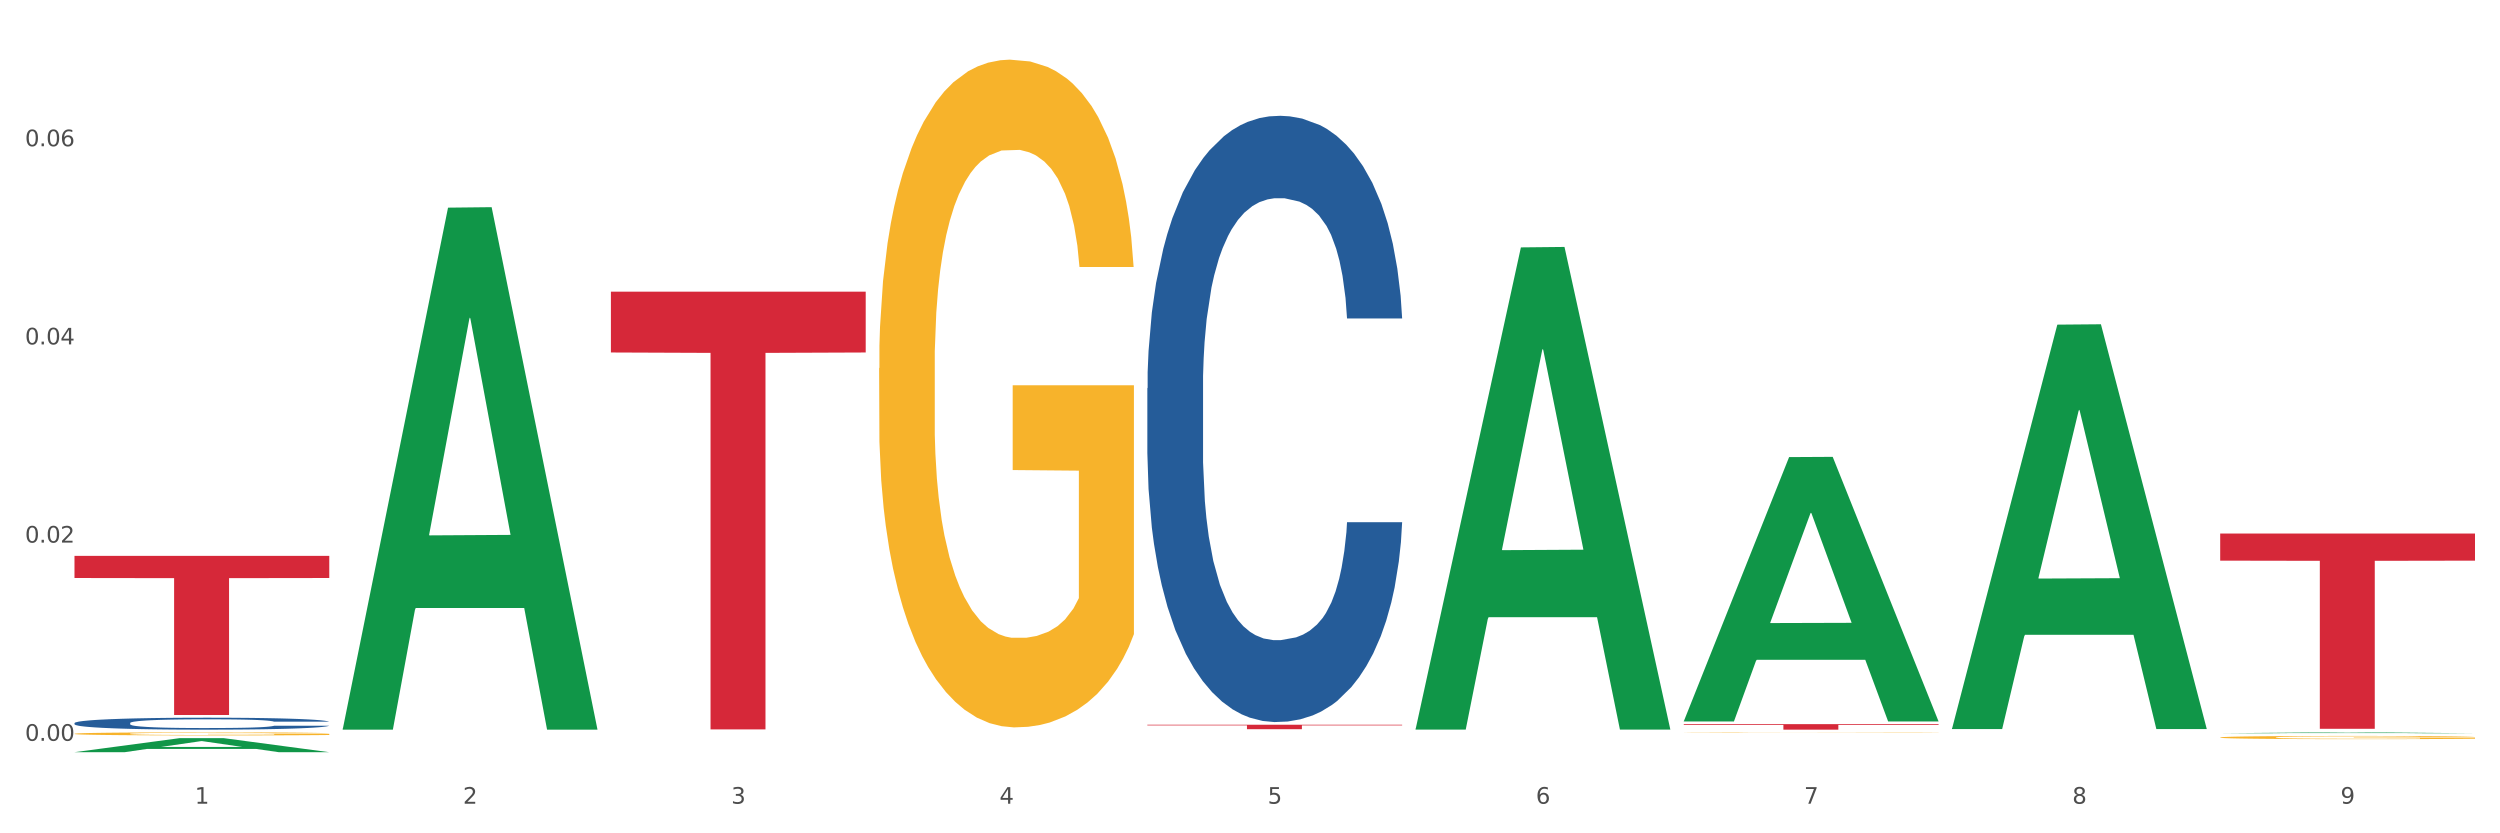 <?xml version="1.0" encoding="utf-8" standalone="no"?>
<!DOCTYPE svg PUBLIC "-//W3C//DTD SVG 1.1//EN"
  "http://www.w3.org/Graphics/SVG/1.1/DTD/svg11.dtd">
<svg xmlns:xlink="http://www.w3.org/1999/xlink" width="1080pt" height="360pt" viewBox="0 0 1080 360" xmlns="http://www.w3.org/2000/svg" version="1.1">
 <rect x="0" y="0" width="1080" height="360" fill="#333333" stroke="none"/>
 <defs>
  <style type="text/css">*{stroke-linejoin: round; stroke-linecap: butt}</style>
 </defs>
 <g id="figure_1">
  <g id="patch_1">
   <path d="M 0 360 
L 1080 360 
L 1080 0 
L 0 0 
z
" style="fill: #ffffff; stroke: #ffffff; stroke-linejoin: miter"/>
  </g>
  <g id="axes_1">
   <g id="matplotlib.axis_1">
    <g id="xtick_1">
     <g id="text_1">
      <!-- 1 -->
      <g style="fill: #4d4d4d" transform="translate(84.159 347.204) scale(0.096 -0.096)">
       <defs>
        <path id="DejaVuSans-31" d="M 794 531 
L 1825 531 
L 1825 4091 
L 703 3866 
L 703 4441 
L 1819 4666 
L 2450 4666 
L 2450 531 
L 3481 531 
L 3481 0 
L 794 0 
L 794 531 
z
" transform="scale(0.016)"/>
       </defs>
       <use xlink:href="#DejaVuSans-31"/>
      </g>
     </g>
    </g>
    <g id="xtick_2">
     <g id="text_2">
      <!-- 2 -->
      <g style="fill: #4d4d4d" transform="translate(200.027 347.204) scale(0.096 -0.096)">
       <defs>
        <path id="DejaVuSans-32" d="M 1228 531 
L 3431 531 
L 3431 0 
L 469 0 
L 469 531 
Q 828 903 1448 1529 
Q 2069 2156 2228 2338 
Q 2531 2678 2651 2914 
Q 2772 3150 2772 3378 
Q 2772 3750 2511 3984 
Q 2250 4219 1831 4219 
Q 1534 4219 1204 4116 
Q 875 4013 500 3803 
L 500 4441 
Q 881 4594 1212 4672 
Q 1544 4750 1819 4750 
Q 2544 4750 2975 4387 
Q 3406 4025 3406 3419 
Q 3406 3131 3298 2873 
Q 3191 2616 2906 2266 
Q 2828 2175 2409 1742 
Q 1991 1309 1228 531 
z
" transform="scale(0.016)"/>
       </defs>
       <use xlink:href="#DejaVuSans-32"/>
      </g>
     </g>
    </g>
    <g id="xtick_3">
     <g id="text_3">
      <!-- 3 -->
      <g style="fill: #4d4d4d" transform="translate(315.896 347.204) scale(0.096 -0.096)">
       <defs>
        <path id="DejaVuSans-33" d="M 2597 2516 
Q 3050 2419 3304 2112 
Q 3559 1806 3559 1356 
Q 3559 666 3084 287 
Q 2609 -91 1734 -91 
Q 1441 -91 1130 -33 
Q 819 25 488 141 
L 488 750 
Q 750 597 1062 519 
Q 1375 441 1716 441 
Q 2309 441 2620 675 
Q 2931 909 2931 1356 
Q 2931 1769 2642 2001 
Q 2353 2234 1838 2234 
L 1294 2234 
L 1294 2753 
L 1863 2753 
Q 2328 2753 2575 2939 
Q 2822 3125 2822 3475 
Q 2822 3834 2567 4026 
Q 2313 4219 1838 4219 
Q 1578 4219 1281 4162 
Q 984 4106 628 3988 
L 628 4550 
Q 988 4650 1302 4700 
Q 1616 4750 1894 4750 
Q 2613 4750 3031 4423 
Q 3450 4097 3450 3541 
Q 3450 3153 3228 2886 
Q 3006 2619 2597 2516 
z
" transform="scale(0.016)"/>
       </defs>
       <use xlink:href="#DejaVuSans-33"/>
      </g>
     </g>
    </g>
    <g id="xtick_4">
     <g id="text_4">
      <!-- 4 -->
      <g style="fill: #4d4d4d" transform="translate(431.765 347.204) scale(0.096 -0.096)">
       <defs>
        <path id="DejaVuSans-34" d="M 2419 4116 
L 825 1625 
L 2419 1625 
L 2419 4116 
z
M 2253 4666 
L 3047 4666 
L 3047 1625 
L 3713 1625 
L 3713 1100 
L 3047 1100 
L 3047 0 
L 2419 0 
L 2419 1100 
L 313 1100 
L 313 1709 
L 2253 4666 
z
" transform="scale(0.016)"/>
       </defs>
       <use xlink:href="#DejaVuSans-34"/>
      </g>
     </g>
    </g>
    <g id="xtick_5">
     <g id="text_5">
      <!-- 5 -->
      <g style="fill: #4d4d4d" transform="translate(547.634 347.204) scale(0.096 -0.096)">
       <defs>
        <path id="DejaVuSans-35" d="M 691 4666 
L 3169 4666 
L 3169 4134 
L 1269 4134 
L 1269 2991 
Q 1406 3038 1543 3061 
Q 1681 3084 1819 3084 
Q 2600 3084 3056 2656 
Q 3513 2228 3513 1497 
Q 3513 744 3044 326 
Q 2575 -91 1722 -91 
Q 1428 -91 1123 -41 
Q 819 9 494 109 
L 494 744 
Q 775 591 1075 516 
Q 1375 441 1709 441 
Q 2250 441 2565 725 
Q 2881 1009 2881 1497 
Q 2881 1984 2565 2268 
Q 2250 2553 1709 2553 
Q 1456 2553 1204 2497 
Q 953 2441 691 2322 
L 691 4666 
z
" transform="scale(0.016)"/>
       </defs>
       <use xlink:href="#DejaVuSans-35"/>
      </g>
     </g>
    </g>
    <g id="xtick_6">
     <g id="text_6">
      <!-- 6 -->
      <g style="fill: #4d4d4d" transform="translate(663.502 347.204) scale(0.096 -0.096)">
       <defs>
        <path id="DejaVuSans-36" d="M 2113 2584 
Q 1688 2584 1439 2293 
Q 1191 2003 1191 1497 
Q 1191 994 1439 701 
Q 1688 409 2113 409 
Q 2538 409 2786 701 
Q 3034 994 3034 1497 
Q 3034 2003 2786 2293 
Q 2538 2584 2113 2584 
z
M 3366 4563 
L 3366 3988 
Q 3128 4100 2886 4159 
Q 2644 4219 2406 4219 
Q 1781 4219 1451 3797 
Q 1122 3375 1075 2522 
Q 1259 2794 1537 2939 
Q 1816 3084 2150 3084 
Q 2853 3084 3261 2657 
Q 3669 2231 3669 1497 
Q 3669 778 3244 343 
Q 2819 -91 2113 -91 
Q 1303 -91 875 529 
Q 447 1150 447 2328 
Q 447 3434 972 4092 
Q 1497 4750 2381 4750 
Q 2619 4750 2861 4703 
Q 3103 4656 3366 4563 
z
" transform="scale(0.016)"/>
       </defs>
       <use xlink:href="#DejaVuSans-36"/>
      </g>
     </g>
    </g>
    <g id="xtick_7">
     <g id="text_7">
      <!-- 7 -->
      <g style="fill: #4d4d4d" transform="translate(779.371 347.204) scale(0.096 -0.096)">
       <defs>
        <path id="DejaVuSans-37" d="M 525 4666 
L 3525 4666 
L 3525 4397 
L 1831 0 
L 1172 0 
L 2766 4134 
L 525 4134 
L 525 4666 
z
" transform="scale(0.016)"/>
       </defs>
       <use xlink:href="#DejaVuSans-37"/>
      </g>
     </g>
    </g>
    <g id="xtick_8">
     <g id="text_8">
      <!-- 8 -->
      <g style="fill: #4d4d4d" transform="translate(895.24 347.204) scale(0.096 -0.096)">
       <defs>
        <path id="DejaVuSans-38" d="M 2034 2216 
Q 1584 2216 1326 1975 
Q 1069 1734 1069 1313 
Q 1069 891 1326 650 
Q 1584 409 2034 409 
Q 2484 409 2743 651 
Q 3003 894 3003 1313 
Q 3003 1734 2745 1975 
Q 2488 2216 2034 2216 
z
M 1403 2484 
Q 997 2584 770 2862 
Q 544 3141 544 3541 
Q 544 4100 942 4425 
Q 1341 4750 2034 4750 
Q 2731 4750 3128 4425 
Q 3525 4100 3525 3541 
Q 3525 3141 3298 2862 
Q 3072 2584 2669 2484 
Q 3125 2378 3379 2068 
Q 3634 1759 3634 1313 
Q 3634 634 3220 271 
Q 2806 -91 2034 -91 
Q 1263 -91 848 271 
Q 434 634 434 1313 
Q 434 1759 690 2068 
Q 947 2378 1403 2484 
z
M 1172 3481 
Q 1172 3119 1398 2916 
Q 1625 2713 2034 2713 
Q 2441 2713 2670 2916 
Q 2900 3119 2900 3481 
Q 2900 3844 2670 4047 
Q 2441 4250 2034 4250 
Q 1625 4250 1398 4047 
Q 1172 3844 1172 3481 
z
" transform="scale(0.016)"/>
       </defs>
       <use xlink:href="#DejaVuSans-38"/>
      </g>
     </g>
    </g>
    <g id="xtick_9">
     <g id="text_9">
      <!-- 9 -->
      <g style="fill: #4d4d4d" transform="translate(1011.108 347.204) scale(0.096 -0.096)">
       <defs>
        <path id="DejaVuSans-39" d="M 703 97 
L 703 672 
Q 941 559 1184 500 
Q 1428 441 1663 441 
Q 2288 441 2617 861 
Q 2947 1281 2994 2138 
Q 2813 1869 2534 1725 
Q 2256 1581 1919 1581 
Q 1219 1581 811 2004 
Q 403 2428 403 3163 
Q 403 3881 828 4315 
Q 1253 4750 1959 4750 
Q 2769 4750 3195 4129 
Q 3622 3509 3622 2328 
Q 3622 1225 3098 567 
Q 2575 -91 1691 -91 
Q 1453 -91 1209 -44 
Q 966 3 703 97 
z
M 1959 2075 
Q 2384 2075 2632 2365 
Q 2881 2656 2881 3163 
Q 2881 3666 2632 3958 
Q 2384 4250 1959 4250 
Q 1534 4250 1286 3958 
Q 1038 3666 1038 3163 
Q 1038 2656 1286 2365 
Q 1534 2075 1959 2075 
z
" transform="scale(0.016)"/>
       </defs>
       <use xlink:href="#DejaVuSans-39"/>
      </g>
     </g>
    </g>
    <g id="xtick_10"/>
    <g id="xtick_11"/>
    <g id="xtick_12"/>
    <g id="xtick_13"/>
    <g id="xtick_14"/>
    <g id="xtick_15"/>
    <g id="xtick_16"/>
    <g id="xtick_17"/>
   </g>
   <g id="matplotlib.axis_2">
    <g id="ytick_1">
     <g id="text_10">
      <!-- 0.00 -->
      <g style="fill: #4d4d4d" transform="translate(10.8 320.022) scale(0.096 -0.096)">
       <defs>
        <path id="DejaVuSans-30" d="M 2034 4250 
Q 1547 4250 1301 3770 
Q 1056 3291 1056 2328 
Q 1056 1369 1301 889 
Q 1547 409 2034 409 
Q 2525 409 2770 889 
Q 3016 1369 3016 2328 
Q 3016 3291 2770 3770 
Q 2525 4250 2034 4250 
z
M 2034 4750 
Q 2819 4750 3233 4129 
Q 3647 3509 3647 2328 
Q 3647 1150 3233 529 
Q 2819 -91 2034 -91 
Q 1250 -91 836 529 
Q 422 1150 422 2328 
Q 422 3509 836 4129 
Q 1250 4750 2034 4750 
z
" transform="scale(0.016)"/>
        <path id="DejaVuSans-2e" d="M 684 794 
L 1344 794 
L 1344 0 
L 684 0 
L 684 794 
z
" transform="scale(0.016)"/>
       </defs>
       <use xlink:href="#DejaVuSans-30"/>
       <use xlink:href="#DejaVuSans-2e" transform="translate(63.623 0)"/>
       <use xlink:href="#DejaVuSans-30" transform="translate(95.41 0)"/>
       <use xlink:href="#DejaVuSans-30" transform="translate(159.033 0)"/>
      </g>
     </g>
    </g>
    <g id="ytick_2">
     <g id="text_11">
      <!-- 0.02 -->
      <g style="fill: #4d4d4d" transform="translate(10.8 234.408) scale(0.096 -0.096)">
       <use xlink:href="#DejaVuSans-30"/>
       <use xlink:href="#DejaVuSans-2e" transform="translate(63.623 0)"/>
       <use xlink:href="#DejaVuSans-30" transform="translate(95.41 0)"/>
       <use xlink:href="#DejaVuSans-32" transform="translate(159.033 0)"/>
      </g>
     </g>
    </g>
    <g id="ytick_3">
     <g id="text_12">
      <!-- 0.04 -->
      <g style="fill: #4d4d4d" transform="translate(10.8 148.794) scale(0.096 -0.096)">
       <use xlink:href="#DejaVuSans-30"/>
       <use xlink:href="#DejaVuSans-2e" transform="translate(63.623 0)"/>
       <use xlink:href="#DejaVuSans-30" transform="translate(95.41 0)"/>
       <use xlink:href="#DejaVuSans-34" transform="translate(159.033 0)"/>
      </g>
     </g>
    </g>
    <g id="ytick_4">
     <g id="text_13">
      <!-- 0.06 -->
      <g style="fill: #4d4d4d" transform="translate(10.8 63.18) scale(0.096 -0.096)">
       <use xlink:href="#DejaVuSans-30"/>
       <use xlink:href="#DejaVuSans-2e" transform="translate(63.623 0)"/>
       <use xlink:href="#DejaVuSans-30" transform="translate(95.41 0)"/>
       <use xlink:href="#DejaVuSans-36" transform="translate(159.033 0)"/>
      </g>
     </g>
    </g>
    <g id="ytick_5"/>
    <g id="ytick_6"/>
    <g id="ytick_7"/>
    <g id="ytick_8"/>
   </g>
   <g id="PolyCollection_1">
    <path d="M 32.175 324.938 
L 32.288 324.932 
L 77.68 318.87 
L 96.518 318.864 
L 142.25 324.95 
L 120.462 324.95 
L 110.589 323.532 
L 63.722 323.532 
L 63.382 323.555 
L 53.85 324.95 
L 32.175 324.95 
L 32.175 324.938 
L 69.623 322.687 
L 104.689 322.681 
L 87.326 320.161 
L 87.099 320.15 
L 86.872 320.167 
L 69.51 322.681 
L 69.623 322.687 
L 32.175 324.938 
z
" clip-path="url(#p475b7c4c77)" style="fill: #109648"/>
    <path d="M 727.387 316.488 
L 727.517 316.488 
L 727.517 316.483 
L 727.777 316.478 
L 729.077 316.467 
L 731.026 316.458 
L 732.456 316.453 
L 733.885 316.449 
L 735.575 316.445 
L 737.654 316.441 
L 741.423 316.435 
L 743.762 316.432 
L 746.621 316.429 
L 751.82 316.424 
L 755.588 316.422 
L 759.487 316.42 
L 765.855 316.417 
L 770.014 316.416 
L 774.432 316.415 
L 779.761 316.414 
L 783.789 316.414 
L 792.627 316.415 
L 800.164 316.416 
L 803.803 316.417 
L 808.482 316.419 
L 810.951 316.42 
L 814.98 316.422 
L 819.138 316.425 
L 821.997 316.428 
L 826.286 316.433 
L 829.535 316.438 
L 832.524 316.444 
L 834.084 316.448 
L 835.253 316.452 
L 836.293 316.457 
L 837.333 316.464 
L 813.94 316.464 
L 813.03 316.459 
L 811.601 316.454 
L 809.521 316.449 
L 807.702 316.446 
L 804.583 316.443 
L 801.724 316.44 
L 798.735 316.439 
L 795.096 316.437 
L 792.237 316.436 
L 788.208 316.436 
L 780.281 316.436 
L 774.952 316.437 
L 771.313 316.439 
L 768.974 316.44 
L 766.895 316.441 
L 764.556 316.443 
L 761.826 316.446 
L 759.877 316.449 
L 757.928 316.453 
L 756.368 316.456 
L 754.939 316.46 
L 753.769 316.465 
L 752.859 316.469 
L 752.08 316.475 
L 751.43 316.484 
L 751.43 316.504 
L 751.69 316.508 
L 752.339 316.514 
L 753.119 316.519 
L 754.419 316.524 
L 755.588 316.528 
L 757.798 316.533 
L 760.267 316.538 
L 762.216 316.54 
L 764.166 316.543 
L 767.545 316.546 
L 771.313 316.549 
L 774.562 316.55 
L 778.981 316.552 
L 781.97 316.552 
L 784.569 316.553 
L 790.937 316.553 
L 795.486 316.552 
L 800.554 316.551 
L 804.453 316.55 
L 807.702 316.548 
L 811.341 316.546 
L 813.68 316.543 
L 813.68 316.513 
L 785.089 316.512 
L 785.089 316.492 
L 837.463 316.492 
L 837.463 316.552 
L 835.253 316.555 
L 832.784 316.557 
L 830.185 316.56 
L 826.286 316.563 
L 821.608 316.566 
L 817.449 316.568 
L 813.03 316.57 
L 807.832 316.571 
L 801.074 316.573 
L 796.915 316.573 
L 791.717 316.574 
L 785.609 316.574 
L 780.281 316.574 
L 775.082 316.573 
L 769.624 316.572 
L 764.296 316.57 
L 760.267 316.568 
L 756.238 316.566 
L 751.95 316.562 
L 748.571 316.56 
L 745.971 316.557 
L 743.112 316.554 
L 739.993 316.549 
L 737.654 316.545 
L 735.575 316.541 
L 733.365 316.536 
L 731.806 316.531 
L 730.246 316.526 
L 729.337 316.521 
L 728.297 316.515 
L 727.517 316.506 
L 727.387 316.488 
z
" clip-path="url(#p475b7c4c77)" style="fill: #f7b32b"/>
    <path d="M 959.125 318.57 
L 959.255 318.569 
L 959.255 318.523 
L 959.515 318.484 
L 960.814 318.389 
L 962.764 318.311 
L 964.193 318.269 
L 965.623 318.235 
L 967.312 318.201 
L 969.391 318.166 
L 973.16 318.114 
L 975.5 318.087 
L 978.359 318.059 
L 983.557 318.019 
L 987.326 317.996 
L 991.225 317.977 
L 997.593 317.955 
L 1001.751 317.944 
L 1006.17 317.937 
L 1011.498 317.932 
L 1015.527 317.931 
L 1024.364 317.934 
L 1031.902 317.946 
L 1035.541 317.955 
L 1040.219 317.97 
L 1042.688 317.98 
L 1046.717 318 
L 1050.876 318.027 
L 1053.735 318.049 
L 1058.024 318.092 
L 1061.273 318.135 
L 1064.262 318.188 
L 1065.821 318.225 
L 1066.991 318.259 
L 1068.03 318.298 
L 1069.07 318.36 
L 1045.677 318.36 
L 1044.768 318.316 
L 1043.338 318.274 
L 1041.259 318.234 
L 1039.439 318.209 
L 1036.32 318.177 
L 1033.461 318.157 
L 1030.472 318.142 
L 1026.833 318.129 
L 1023.974 318.123 
L 1019.946 318.118 
L 1012.018 318.119 
L 1006.69 318.129 
L 1003.051 318.142 
L 1000.712 318.153 
L 998.632 318.166 
L 996.293 318.183 
L 993.564 318.21 
L 991.614 318.234 
L 989.665 318.264 
L 988.106 318.295 
L 986.676 318.33 
L 985.506 318.368 
L 984.597 318.407 
L 983.817 318.455 
L 983.167 318.535 
L 983.167 318.708 
L 983.427 318.747 
L 984.077 318.799 
L 984.857 318.838 
L 986.156 318.885 
L 987.326 318.917 
L 989.535 318.962 
L 992.004 319 
L 993.954 319.024 
L 995.903 319.044 
L 999.282 319.072 
L 1003.051 319.095 
L 1006.3 319.109 
L 1010.718 319.122 
L 1013.708 319.127 
L 1016.307 319.129 
L 1022.675 319.129 
L 1027.223 319.125 
L 1032.292 319.116 
L 1036.19 319.105 
L 1039.439 319.091 
L 1043.078 319.068 
L 1045.418 319.047 
L 1045.418 318.783 
L 1016.827 318.781 
L 1016.827 318.606 
L 1069.2 318.606 
L 1069.2 319.122 
L 1066.991 319.148 
L 1064.521 319.172 
L 1061.922 319.194 
L 1058.024 319.22 
L 1053.345 319.245 
L 1049.186 319.263 
L 1044.768 319.278 
L 1039.569 319.292 
L 1032.811 319.305 
L 1028.653 319.31 
L 1023.454 319.314 
L 1017.346 319.315 
L 1012.018 319.312 
L 1006.82 319.306 
L 1001.361 319.295 
L 996.033 319.278 
L 992.004 319.262 
L 987.976 319.242 
L 983.687 319.215 
L 980.308 319.19 
L 977.709 319.167 
L 974.85 319.138 
L 971.731 319.1 
L 969.391 319.066 
L 967.312 319.03 
L 965.103 318.985 
L 963.543 318.946 
L 961.984 318.896 
L 961.074 318.86 
L 960.034 318.803 
L 959.255 318.723 
L 959.125 318.57 
z
" clip-path="url(#p475b7c4c77)" style="fill: #f7b32b"/>
    <path d="M 495.65 167.704 
L 495.78 167.465 
L 495.78 160.768 
L 496.17 151.679 
L 497.602 134.935 
L 499.423 122.258 
L 502.546 107.428 
L 504.237 101.209 
L 506.449 94.273 
L 511.003 83.031 
L 516.208 73.463 
L 519.851 68.201 
L 522.583 64.853 
L 528.698 58.873 
L 532.212 56.242 
L 535.855 54.089 
L 538.977 52.654 
L 544.182 50.98 
L 548.345 50.262 
L 553.16 50.023 
L 557.193 50.262 
L 562.528 51.219 
L 570.335 54.089 
L 573.327 55.763 
L 577.361 58.634 
L 581.524 62.461 
L 584.907 66.288 
L 588.81 71.789 
L 592.844 78.965 
L 596.747 88.054 
L 599.48 96.426 
L 601.692 105.276 
L 603.643 116.039 
L 605.075 127.76 
L 605.725 137.566 
L 581.915 137.566 
L 581.264 128.716 
L 579.963 119.149 
L 578.662 112.691 
L 577.23 107.428 
L 575.019 101.449 
L 573.067 97.622 
L 569.814 93.077 
L 566.821 90.207 
L 564.349 88.532 
L 561.357 87.097 
L 554.981 85.662 
L 550.427 85.662 
L 547.565 86.141 
L 544.052 87.336 
L 541.059 89.011 
L 537.546 91.881 
L 534.814 94.991 
L 532.081 99.057 
L 530.52 101.927 
L 528.178 107.189 
L 526.617 111.495 
L 524.535 118.91 
L 523.364 124.172 
L 521.282 137.806 
L 520.371 147.851 
L 519.981 154.788 
L 519.721 162.442 
L 519.721 199.756 
L 520.501 216.499 
L 521.152 223.675 
L 522.193 231.807 
L 524.145 242.331 
L 527.007 252.617 
L 530 260.031 
L 532.472 264.576 
L 534.814 267.925 
L 537.156 270.556 
L 540.018 272.948 
L 542.36 274.383 
L 545.873 275.818 
L 550.037 276.536 
L 553.29 276.536 
L 559.925 275.34 
L 562.918 274.144 
L 565.781 272.469 
L 568.903 269.838 
L 571.375 266.968 
L 572.807 264.815 
L 575.149 260.271 
L 576.97 255.487 
L 578.532 249.986 
L 579.573 245.202 
L 580.744 238.026 
L 581.654 229.894 
L 581.915 225.588 
L 605.725 225.588 
L 605.205 234.199 
L 604.294 242.571 
L 602.472 253.813 
L 601.041 260.271 
L 598.829 268.164 
L 596.487 274.861 
L 593.234 282.276 
L 590.242 287.778 
L 587.119 292.561 
L 583.736 296.867 
L 577.621 302.846 
L 575.409 304.521 
L 570.725 307.391 
L 567.082 309.065 
L 561.747 310.74 
L 556.282 311.696 
L 550.557 311.936 
L 545.483 311.457 
L 539.888 310.022 
L 536.375 308.587 
L 532.472 306.434 
L 527.918 303.086 
L 523.624 299.019 
L 519.591 294.236 
L 515.817 288.734 
L 512.304 282.515 
L 507.75 272.23 
L 504.367 262.184 
L 501.895 252.856 
L 500.204 244.963 
L 498.512 234.917 
L 497.602 227.98 
L 496.17 211.237 
L 495.65 195.689 
L 495.65 167.704 
z
" clip-path="url(#p475b7c4c77)" style="fill: #255c99"/>
    <path d="M 32.175 312.366 
L 32.305 312.361 
L 32.305 312.229 
L 32.695 312.05 
L 34.127 311.72 
L 35.948 311.47 
L 39.071 311.177 
L 40.762 311.054 
L 42.974 310.917 
L 47.528 310.696 
L 52.733 310.507 
L 56.376 310.403 
L 59.108 310.337 
L 65.224 310.219 
L 68.737 310.167 
L 72.38 310.125 
L 75.503 310.096 
L 80.707 310.063 
L 84.871 310.049 
L 89.685 310.044 
L 93.718 310.049 
L 99.053 310.068 
L 106.86 310.125 
L 109.852 310.158 
L 113.886 310.214 
L 118.049 310.29 
L 121.432 310.365 
L 125.336 310.474 
L 129.369 310.615 
L 133.273 310.795 
L 136.005 310.96 
L 138.217 311.134 
L 140.168 311.347 
L 141.6 311.578 
L 142.25 311.772 
L 118.44 311.772 
L 117.789 311.597 
L 116.488 311.408 
L 115.187 311.281 
L 113.756 311.177 
L 111.544 311.059 
L 109.592 310.983 
L 106.339 310.894 
L 103.347 310.837 
L 100.874 310.804 
L 97.882 310.776 
L 91.506 310.748 
L 86.952 310.748 
L 84.09 310.757 
L 80.577 310.781 
L 77.584 310.814 
L 74.071 310.87 
L 71.339 310.932 
L 68.607 311.012 
L 67.045 311.068 
L 64.703 311.172 
L 63.142 311.257 
L 61.06 311.403 
L 59.889 311.507 
L 57.807 311.776 
L 56.896 311.974 
L 56.506 312.111 
L 56.246 312.262 
L 56.246 312.999 
L 57.027 313.329 
L 57.677 313.47 
L 58.718 313.631 
L 60.67 313.839 
L 63.532 314.041 
L 66.525 314.188 
L 68.997 314.277 
L 71.339 314.344 
L 73.681 314.395 
L 76.543 314.443 
L 78.885 314.471 
L 82.398 314.499 
L 86.562 314.513 
L 89.815 314.513 
L 96.451 314.49 
L 99.443 314.466 
L 102.306 314.433 
L 105.428 314.381 
L 107.901 314.325 
L 109.332 314.282 
L 111.674 314.192 
L 113.495 314.098 
L 115.057 313.99 
L 116.098 313.895 
L 117.269 313.754 
L 118.179 313.593 
L 118.44 313.508 
L 142.25 313.508 
L 141.73 313.678 
L 140.819 313.843 
L 138.997 314.065 
L 137.566 314.192 
L 135.354 314.348 
L 133.012 314.48 
L 129.759 314.627 
L 126.767 314.735 
L 123.644 314.83 
L 120.261 314.915 
L 114.146 315.033 
L 111.934 315.066 
L 107.25 315.122 
L 103.607 315.155 
L 98.272 315.188 
L 92.807 315.207 
L 87.083 315.212 
L 82.008 315.202 
L 76.413 315.174 
L 72.9 315.146 
L 68.997 315.103 
L 64.443 315.037 
L 60.149 314.957 
L 56.116 314.863 
L 52.342 314.754 
L 48.829 314.631 
L 44.275 314.428 
L 40.893 314.23 
L 38.42 314.046 
L 36.729 313.89 
L 35.037 313.692 
L 34.127 313.555 
L 32.695 313.225 
L 32.175 312.918 
L 32.175 312.366 
z
" clip-path="url(#p475b7c4c77)" style="fill: #255c99"/>
    <path d="M 32.175 240.148 
L 142.25 240.148 
L 142.25 249.7 
L 98.951 249.765 
L 98.951 308.882 
L 75.214 308.882 
L 75.214 249.765 
L 32.175 249.7 
L 32.175 240.213 
L 32.175 240.148 
z
" clip-path="url(#p475b7c4c77)" style="fill: #d62839"/>
    <path d="M 263.912 125.993 
L 373.988 125.993 
L 373.988 152.271 
L 330.688 152.449 
L 330.688 315.089 
L 306.951 315.089 
L 306.951 152.449 
L 263.912 152.271 
L 263.912 126.171 
L 263.912 125.993 
z
" clip-path="url(#p475b7c4c77)" style="fill: #d62839"/>
    <path d="M 495.65 313.098 
L 605.725 313.098 
L 605.725 313.364 
L 562.425 313.366 
L 562.425 315.014 
L 538.689 315.014 
L 538.689 313.366 
L 495.65 313.364 
L 495.65 313.1 
L 495.65 313.098 
z
" clip-path="url(#p475b7c4c77)" style="fill: #d62839"/>
    <path d="M 727.387 312.828 
L 837.463 312.828 
L 837.463 313.159 
L 794.163 313.162 
L 794.163 315.212 
L 770.426 315.212 
L 770.426 313.162 
L 727.387 313.159 
L 727.387 312.83 
L 727.387 312.828 
z
" clip-path="url(#p475b7c4c77)" style="fill: #d62839"/>
    <path d="M 959.125 230.473 
L 1069.2 230.473 
L 1069.2 242.199 
L 1025.9 242.278 
L 1025.9 314.852 
L 1002.164 314.852 
L 1002.164 242.278 
L 959.125 242.199 
L 959.125 230.552 
L 959.125 230.473 
z
" clip-path="url(#p475b7c4c77)" style="fill: #d62839"/>
    <path d="M 379.781 159.066 
L 379.911 158.803 
L 379.911 149.318 
L 380.171 141.151 
L 381.471 121.392 
L 383.42 105.058 
L 384.85 96.365 
L 386.279 89.251 
L 387.969 82.138 
L 390.048 74.761 
L 393.817 63.96 
L 396.156 58.428 
L 399.015 52.632 
L 404.213 44.201 
L 407.982 39.459 
L 411.881 35.507 
L 418.249 30.765 
L 422.408 28.657 
L 426.826 27.077 
L 432.155 26.023 
L 436.183 25.759 
L 445.021 26.55 
L 452.558 28.921 
L 456.197 30.765 
L 460.876 33.926 
L 463.345 36.034 
L 467.374 40.249 
L 471.532 45.782 
L 474.391 50.524 
L 478.68 59.481 
L 481.929 68.439 
L 484.918 79.504 
L 486.477 87.144 
L 487.647 94.257 
L 488.687 102.424 
L 489.726 115.333 
L 466.334 115.333 
L 465.424 106.112 
L 463.995 97.418 
L 461.915 88.988 
L 460.096 83.719 
L 456.977 77.133 
L 454.118 72.917 
L 451.129 69.756 
L 447.49 67.121 
L 444.631 65.804 
L 440.602 64.75 
L 432.674 65.014 
L 427.346 67.121 
L 423.707 69.756 
L 421.368 72.127 
L 419.289 74.761 
L 416.949 78.45 
L 414.22 83.982 
L 412.271 88.988 
L 410.322 95.311 
L 408.762 101.634 
L 407.332 109.01 
L 406.163 116.914 
L 405.253 125.081 
L 404.473 135.092 
L 403.824 151.689 
L 403.824 187.782 
L 404.083 195.949 
L 404.733 206.751 
L 405.513 214.918 
L 406.813 224.665 
L 407.982 231.252 
L 410.192 240.736 
L 412.661 248.64 
L 414.61 253.645 
L 416.56 257.86 
L 419.938 263.656 
L 423.707 268.398 
L 426.956 271.296 
L 431.375 273.931 
L 434.364 274.985 
L 436.963 275.512 
L 443.331 275.512 
L 447.88 274.721 
L 452.948 272.877 
L 456.847 270.506 
L 460.096 267.608 
L 463.735 262.866 
L 466.074 258.387 
L 466.074 203.326 
L 437.483 203.062 
L 437.483 166.443 
L 489.856 166.443 
L 489.856 273.931 
L 487.647 279.463 
L 485.178 284.469 
L 482.579 288.948 
L 478.68 294.48 
L 474.001 299.749 
L 469.843 303.437 
L 465.424 306.599 
L 460.226 309.497 
L 453.468 312.131 
L 449.309 313.185 
L 444.111 313.976 
L 438.003 314.239 
L 432.674 313.712 
L 427.476 312.395 
L 422.018 310.024 
L 416.69 306.599 
L 412.661 303.174 
L 408.632 298.959 
L 404.343 293.426 
L 400.964 288.157 
L 398.365 283.415 
L 395.506 277.356 
L 392.387 269.452 
L 390.048 262.339 
L 387.969 254.962 
L 385.759 245.478 
L 384.2 237.311 
L 382.64 227.037 
L 381.731 219.396 
L 380.691 207.541 
L 379.911 190.944 
L 379.781 159.066 
z
" clip-path="url(#p475b7c4c77)" style="fill: #f7b32b"/>
    <path d="M 32.175 316.988 
L 32.305 316.986 
L 32.305 316.943 
L 32.565 316.905 
L 33.864 316.814 
L 35.814 316.739 
L 37.243 316.699 
L 38.673 316.666 
L 40.362 316.634 
L 42.442 316.6 
L 46.211 316.55 
L 48.55 316.525 
L 51.409 316.498 
L 56.607 316.459 
L 60.376 316.437 
L 64.275 316.419 
L 70.643 316.397 
L 74.802 316.388 
L 79.22 316.38 
L 84.548 316.376 
L 88.577 316.374 
L 97.414 316.378 
L 104.952 316.389 
L 108.591 316.397 
L 113.269 316.412 
L 115.739 316.422 
L 119.767 316.441 
L 123.926 316.466 
L 126.785 316.488 
L 131.074 316.529 
L 134.323 316.571 
L 137.312 316.622 
L 138.871 316.657 
L 140.041 316.689 
L 141.081 316.727 
L 142.12 316.786 
L 118.728 316.786 
L 117.818 316.744 
L 116.388 316.704 
L 114.309 316.665 
L 112.49 316.641 
L 109.371 316.611 
L 106.512 316.591 
L 103.522 316.577 
L 99.884 316.565 
L 97.025 316.559 
L 92.996 316.554 
L 85.068 316.555 
L 79.74 316.565 
L 76.101 316.577 
L 73.762 316.588 
L 71.683 316.6 
L 69.343 316.617 
L 66.614 316.642 
L 64.665 316.665 
L 62.715 316.694 
L 61.156 316.723 
L 59.726 316.757 
L 58.557 316.794 
L 57.647 316.831 
L 56.867 316.877 
L 56.217 316.954 
L 56.217 317.12 
L 56.477 317.157 
L 57.127 317.207 
L 57.907 317.245 
L 59.206 317.29 
L 60.376 317.32 
L 62.585 317.364 
L 65.055 317.4 
L 67.004 317.423 
L 68.953 317.442 
L 72.332 317.469 
L 76.101 317.491 
L 79.35 317.504 
L 83.769 317.516 
L 86.758 317.521 
L 89.357 317.524 
L 95.725 317.524 
L 100.274 317.52 
L 105.342 317.511 
L 109.241 317.5 
L 112.49 317.487 
L 116.129 317.465 
L 118.468 317.445 
L 118.468 317.191 
L 89.877 317.19 
L 89.877 317.022 
L 142.25 317.022 
L 142.25 317.516 
L 140.041 317.542 
L 137.572 317.565 
L 134.973 317.585 
L 131.074 317.611 
L 126.395 317.635 
L 122.237 317.652 
L 117.818 317.667 
L 112.62 317.68 
L 105.862 317.692 
L 101.703 317.697 
L 96.505 317.701 
L 90.397 317.702 
L 85.068 317.699 
L 79.87 317.693 
L 74.412 317.682 
L 69.083 317.667 
L 65.055 317.651 
L 61.026 317.631 
L 56.737 317.606 
L 53.358 317.582 
L 50.759 317.56 
L 47.9 317.532 
L 44.781 317.496 
L 42.442 317.463 
L 40.362 317.429 
L 38.153 317.385 
L 36.594 317.348 
L 35.034 317.3 
L 34.124 317.265 
L 33.085 317.211 
L 32.305 317.134 
L 32.175 316.988 
z
" clip-path="url(#p475b7c4c77)" style="fill: #f7b32b"/>
    <path d="M 843.256 314.639 
L 843.369 314.475 
L 888.761 140.245 
L 907.599 140.08 
L 953.331 314.967 
L 931.543 314.967 
L 921.67 274.242 
L 874.803 274.242 
L 874.463 274.899 
L 864.931 314.967 
L 843.256 314.967 
L 843.256 314.639 
L 880.704 249.939 
L 915.77 249.775 
L 898.407 177.357 
L 898.18 177.028 
L 897.953 177.521 
L 880.591 249.775 
L 880.704 249.939 
L 843.256 314.639 
z
" clip-path="url(#p475b7c4c77)" style="fill: #109648"/>
    <path d="M 959.125 316.767 
L 959.238 316.767 
L 1004.63 316.375 
L 1023.468 316.374 
L 1069.2 316.768 
L 1047.412 316.768 
L 1037.539 316.676 
L 990.672 316.676 
L 990.332 316.678 
L 980.799 316.768 
L 959.125 316.768 
L 959.125 316.767 
L 996.573 316.622 
L 1031.638 316.621 
L 1014.276 316.458 
L 1014.049 316.457 
L 1013.822 316.459 
L 996.46 316.621 
L 996.573 316.622 
L 959.125 316.767 
z
" clip-path="url(#p475b7c4c77)" style="fill: #109648"/>
    <path d="M 148.044 314.788 
L 148.157 314.576 
L 193.549 89.706 
L 212.387 89.495 
L 258.119 315.212 
L 236.331 315.212 
L 226.458 262.65 
L 179.591 262.65 
L 179.251 263.498 
L 169.718 315.212 
L 148.044 315.212 
L 148.044 314.788 
L 185.492 231.283 
L 220.557 231.071 
L 203.195 137.605 
L 202.968 137.181 
L 202.741 137.817 
L 185.379 231.071 
L 185.492 231.283 
L 148.044 314.788 
z
" clip-path="url(#p475b7c4c77)" style="fill: #109648"/>
    <path d="M 611.519 314.808 
L 611.632 314.612 
L 657.024 106.872 
L 675.862 106.676 
L 721.594 315.199 
L 699.806 315.199 
L 689.933 266.642 
L 643.066 266.642 
L 642.725 267.425 
L 633.193 315.199 
L 611.519 315.199 
L 611.519 314.808 
L 648.967 237.664 
L 684.032 237.468 
L 666.67 151.122 
L 666.443 150.73 
L 666.216 151.317 
L 648.853 237.468 
L 648.967 237.664 
L 611.519 314.808 
z
" clip-path="url(#p475b7c4c77)" style="fill: #109648"/>
    <path d="M 727.387 311.451 
L 727.501 311.344 
L 772.893 197.467 
L 791.73 197.36 
L 837.463 311.666 
L 815.674 311.666 
L 805.802 285.048 
L 758.935 285.048 
L 758.594 285.477 
L 749.062 311.666 
L 727.387 311.666 
L 727.387 311.451 
L 764.836 269.163 
L 799.901 269.056 
L 782.538 221.723 
L 782.311 221.509 
L 782.084 221.831 
L 764.722 269.056 
L 764.836 269.163 
L 727.387 311.451 
z
" clip-path="url(#p475b7c4c77)" style="fill: #109648"/>
   </g>
  </g>
 </g>
 <defs>
  <clipPath id="p475b7c4c77">
   <rect x="32.175" y="10.8" width="1037.025" height="329.109"/>
  </clipPath>
 </defs>
</svg>
